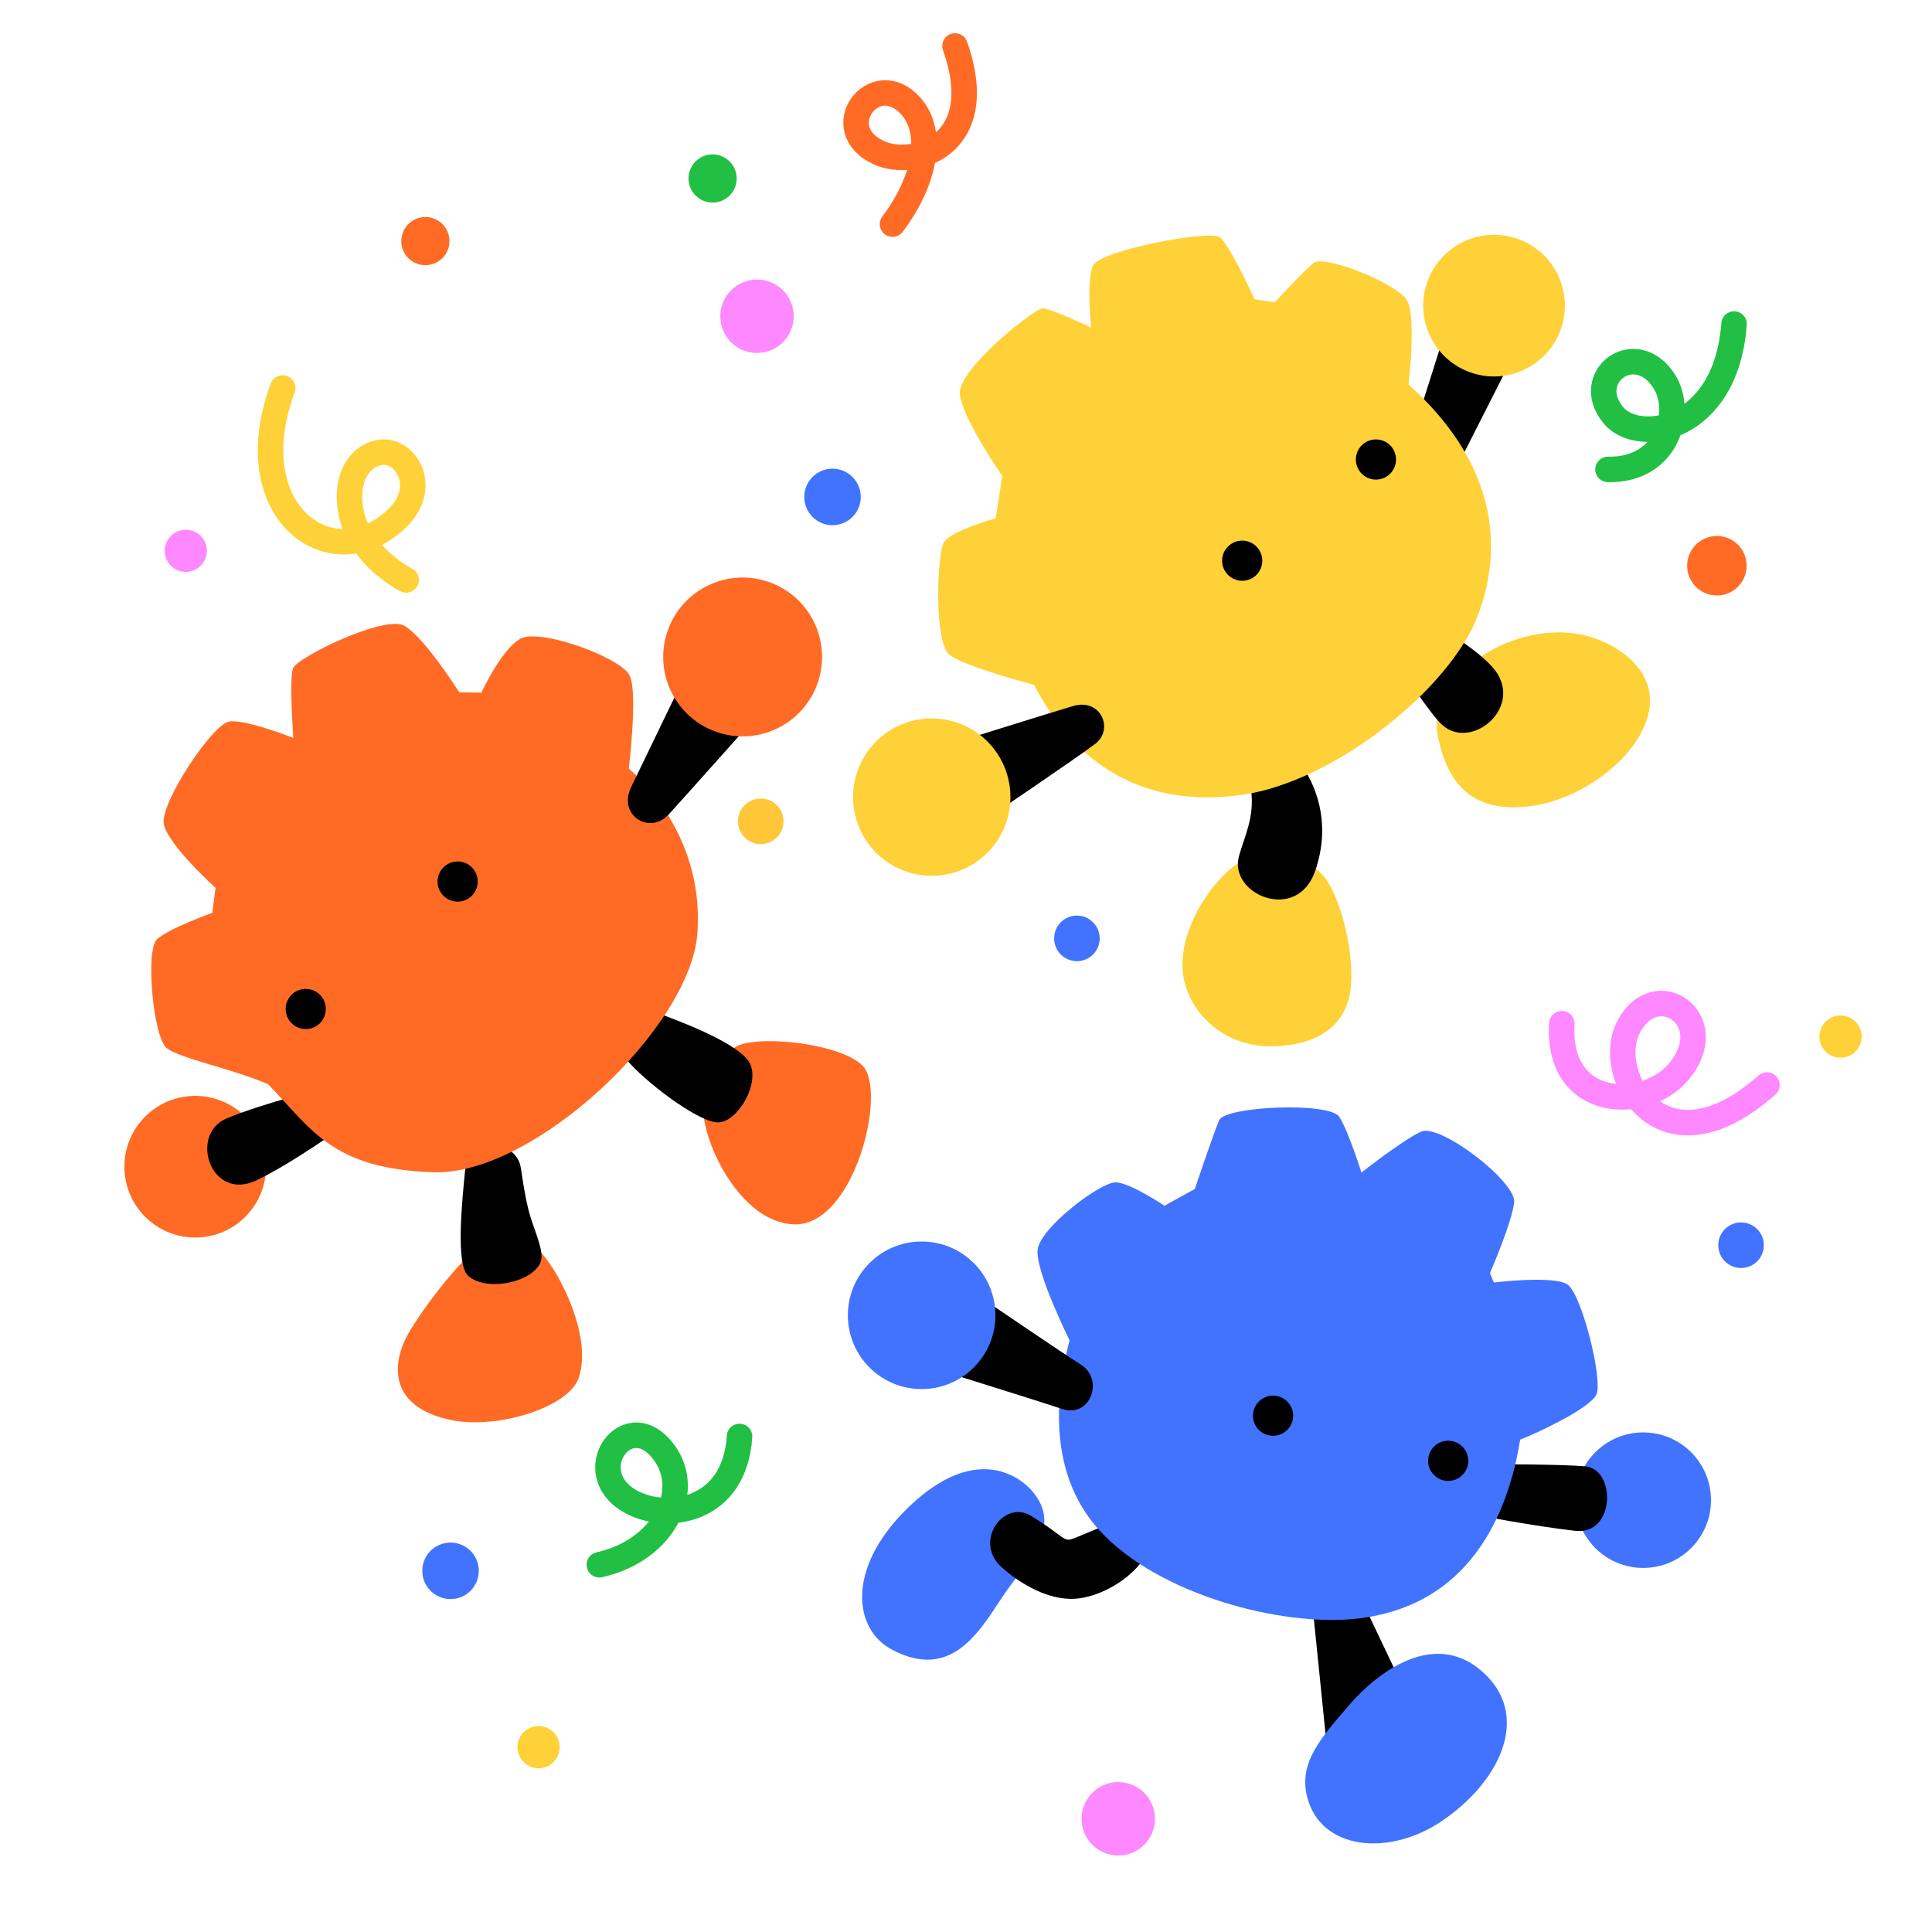 <svg xmlns="http://www.w3.org/2000/svg" width="250mm" height="250mm" viewBox="0 0 250 250"><g style="display:inline"><path d="M69.483 161.626c2.093 1.483 7.407 10.917 5.387 16.718-1.287 3.695-10.311 6.637-16.423 5.42-7.897-1.573-8.154-7.065-5.323-11.69 2.28-3.723 6.728-9.367 8.784-10.546 2.161-1.24 5.187-1.594 7.575.098" style="display:inline;opacity:1;fill:#ff6b25;fill-opacity:1;stroke:none;stroke-width:.1;stroke-linecap:round;stroke-linejoin:round;stroke-dasharray:none;stroke-opacity:1"/><path d="M95.4 135.343c3.085-1.44 13.37-.292 16.209 2.54 3.246 3.24-1.046 20.932-8.959 20.549-6.856-.333-11.584-10.433-11.636-14.73-.046-3.833 3.17-7.79 4.387-8.359" style="opacity:1;fill:#ff6b25;fill-opacity:1;stroke:none;stroke-width:.1;stroke-linecap:round;stroke-linejoin:round;stroke-dasharray:none;stroke-opacity:1"/><path d="M60.177 151.537c-.378 3.767-1.23 12.116.392 13.55 2.491 2.203 8.723.728 9.436-1.959.392-1.478-1.016-4.173-1.6-6.498-.519-2.067-.789-4.1-1.012-5.518-.606-3.851-6.782-3.897-7.216.425M81.042 137.072c2.226 2.73 8.926 7.878 11.656 8.163 2.73.284 6.097-5.592 4.016-8.13-2.053-2.506-9.13-5.094-11.591-6.008-3.555-1.321-6.226 3.345-4.081 5.975" style="opacity:1;fill:#000;fill-opacity:1;stroke:none;stroke-width:.1;stroke-linecap:round;stroke-linejoin:round;stroke-dasharray:none;stroke-opacity:1"/><circle cx="117.384" cy="98.244" r="9.166" style="opacity:1;fill:#ff6b25;fill-opacity:1;stroke:none;stroke-width:.1;stroke-linecap:round;stroke-linejoin:round;stroke-dasharray:none;stroke-opacity:1" transform="rotate(40.573)"/><path d="M42.946 140.54s-8.964 2.216-13.645 4.192c-4.877 2.058-2.044 10.839 3.901 7.997 4.742-2.266 11.787-7.349 11.787-7.349z" style="opacity:1;fill:#000;fill-opacity:1;stroke:none;stroke-width:.1;stroke-linecap:round;stroke-linejoin:round;stroke-dasharray:none;stroke-opacity:1"/><path d="M27.89 114.887s-6.188-5.576-6.695-8.265 6.3-12.915 8.45-13.253 8.312 2.124 8.312 2.124-.554-7.573-.046-9.004c.508-1.432 11.806-6.912 14.36-5.542s7.158 8.635 7.158 8.635l2.863.047s2.548-5.55 5.033-6.973c2.486-1.422 13.128 2.437 14.177 4.802s-.139 12.006-.139 12.006 9.947 7.9 8.866 21.426c-.968 12.118-21.149 31.262-34.217 30.8s-15.654-5.541-21.333-11.406c-4.664-1.985-11.292-3.31-13.068-4.617-1.777-1.308-2.835-12.723-1.293-14.13 1.541-1.407 7.157-3.418 7.157-3.418z" style="display:inline;opacity:1;fill:#ff6b25;fill-opacity:1;stroke:none;stroke-width:.1;stroke-linecap:round;stroke-linejoin:round;stroke-dasharray:none;stroke-opacity:1"/><path d="M89.405 85.863s-6.656 13.715-7.764 16.05c-1.706 3.594 2.444 6.174 4.898 3.471 2.498-2.752 11.782-13.169 11.782-13.169z" style="opacity:1;fill:#000;fill-opacity:1;stroke:none;stroke-width:.1;stroke-linecap:round;stroke-linejoin:round;stroke-dasharray:none;stroke-opacity:1"/><circle cx="115.332" cy="56.209" r="10.276" style="opacity:1;fill:#ff6b25;fill-opacity:1;stroke:none;stroke-width:.112;stroke-linecap:round;stroke-linejoin:round;stroke-dasharray:none;stroke-opacity:1" transform="rotate(15.514)"/><circle cx="59.218" cy="114.073" r="2.6" style="opacity:1;fill:#000;fill-opacity:1;stroke:none;stroke-width:.101;stroke-linecap:round;stroke-linejoin:round;stroke-dasharray:none;stroke-opacity:1"/><circle cx="39.562" cy="130.562" r="2.6" style="opacity:1;fill:#000;fill-opacity:1;stroke:none;stroke-width:.101;stroke-linecap:round;stroke-linejoin:round;stroke-dasharray:none;stroke-opacity:1"/></g><path d="M115.492 29c4.258-5.615 5.414-11.904 2.341-15.306-4.65-5.147-10.827 2.987-4.082 6.077 4.446 2.036 14.426-.834 9.826-13.823" style="opacity:1;fill:none;fill-opacity:1;stroke:#ff6b25;stroke-width:3.3;stroke-linecap:round;stroke-linejoin:round;stroke-dasharray:none;stroke-opacity:1"/><path d="M36.578 50.209c-5.989 16.245 6.518 24.839 14.788 16.887 3.564-3.427 1.91-7.567-.714-8.433-2.234-.738-5.262 1.143-5.418 5.211-.282 7.404 7.32 11.169 7.32 11.169" style="opacity:1;fill:none;fill-opacity:1;stroke:#ffd138;stroke-width:3.3;stroke-linecap:round;stroke-linejoin:round;stroke-dasharray:none;stroke-opacity:1"/><path d="M208.075 60.742c7.781.154 9.74-7.49 7.295-11.368-3.693-5.858-10.794-.566-6.533 4.434 3.172 3.722 14.5 2.139 15.548-11.877" style="opacity:1;fill:none;fill-opacity:1;stroke:#21c044;stroke-width:3.3;stroke-linecap:round;stroke-linejoin:round;stroke-dasharray:none;stroke-opacity:1"/><path d="M202.1 132.47c-.662 11.135 10.707 11.334 15.026 6.32 5.83-6.767-2.88-12.815-6.429-5.817-3.162 6.236 4.454 19.425 17.94 7.43" style="opacity:1;fill:none;fill-opacity:1;stroke:#fe88ff;stroke-width:3.3;stroke-linecap:round;stroke-linejoin:round;stroke-dasharray:none;stroke-opacity:1"/><path d="M77.552 202.48c8.36-1.883 11.904-9.378 8.557-14.277-4.732-6.929-11.498 2.45-4.287 6.216 4.449 2.325 13.21 1.352 13.875-8.541" style="opacity:1;fill:none;fill-opacity:1;stroke:#21c044;stroke-width:3.3;stroke-linecap:round;stroke-linejoin:round;stroke-dasharray:none;stroke-opacity:1"/><circle cx="87.537" cy="60.064" r="4.75" style="opacity:1;fill:#fe88ff;fill-opacity:1;stroke:none;stroke-width:3.935;stroke-linecap:round;stroke-linejoin:round;stroke-dasharray:none;stroke-opacity:1" transform="rotate(-11.782)"/><circle cx="85.552" cy="41.438" r="3.117" style="opacity:1;fill:#21c044;fill-opacity:1;stroke:none;stroke-width:2.583;stroke-linecap:round;stroke-linejoin:round;stroke-dasharray:none;stroke-opacity:1" transform="rotate(-11.782)"/><circle cx="47.514" cy="41.782" r="3.117" style="opacity:1;fill:#ff6b25;fill-opacity:1;stroke:none;stroke-width:2.583;stroke-linecap:round;stroke-linejoin:round;stroke-dasharray:none;stroke-opacity:1" transform="rotate(-11.782)"/><circle cx="24.043" cy="71.278" r="2.726" style="opacity:1;fill:#fe88ff;fill-opacity:1;stroke:none;stroke-width:2.258;stroke-linecap:round;stroke-linejoin:round;stroke-dasharray:none;stroke-opacity:1"/><circle cx="107.726" cy="64.303" r="3.656" style="opacity:1;fill:#4173ff;fill-opacity:1;stroke:none;stroke-width:3.029;stroke-linecap:round;stroke-linejoin:round;stroke-dasharray:none;stroke-opacity:1"/><circle cx="58.299" cy="203.265" r="3.656" style="opacity:1;fill:#4173ff;fill-opacity:1;stroke:none;stroke-width:3.029;stroke-linecap:round;stroke-linejoin:round;stroke-dasharray:none;stroke-opacity:1"/><circle cx="69.686" cy="226.083" r="2.733" style="opacity:1;fill:#ffd138;fill-opacity:1;stroke:none;stroke-width:2.264;stroke-linecap:round;stroke-linejoin:round;stroke-dasharray:none;stroke-opacity:1"/><circle cx="98.44" cy="106.28" r="2.949" style="opacity:1;fill:#ffc738;fill-opacity:1;stroke:none;stroke-width:2.443;stroke-linecap:round;stroke-linejoin:round;stroke-dasharray:none;stroke-opacity:1"/><circle cx="139.352" cy="121.426" r="2.949" style="opacity:1;fill:#4173ff;fill-opacity:1;stroke:none;stroke-width:2.443;stroke-linecap:round;stroke-linejoin:round;stroke-dasharray:none;stroke-opacity:1"/><circle cx="222.165" cy="73.205" r="3.85" style="opacity:1;fill:#ff6b25;fill-opacity:1;stroke:none;stroke-width:3.189;stroke-linecap:round;stroke-linejoin:round;stroke-dasharray:none;stroke-opacity:1"/><circle cx="225.292" cy="161.13" r="2.949" style="opacity:1;fill:#4173ff;fill-opacity:1;stroke:none;stroke-width:2.443;stroke-linecap:round;stroke-linejoin:round;stroke-dasharray:none;stroke-opacity:1"/><circle cx="238.169" cy="134.136" r="2.733" style="opacity:1;fill:#ffd138;fill-opacity:1;stroke:none;stroke-width:2.264;stroke-linecap:round;stroke-linejoin:round;stroke-dasharray:none;stroke-opacity:1"/><circle cx="144.701" cy="235.35" r="4.75" style="opacity:1;fill:#fe88ff;fill-opacity:1;stroke:none;stroke-width:3.935;stroke-linecap:round;stroke-linejoin:round;stroke-dasharray:none;stroke-opacity:1"/><path d="M159.447 112.255c-3.105 2.495-6.695 7.989-6.418 13.16.268 5.01 4.895 10.02 11.406 9.974 6.51-.046 10.03-3.005 10.39-7.942.369-5.08-1.645-11.86-3.556-14.084-2.54-2.955-8.525-3.757-11.822-1.108" style="fill:#ffd138;fill-opacity:1;stroke-width:.1;stroke-linecap:round;stroke-linejoin:round;stroke:none;stroke-opacity:1;stroke-dasharray:none"/><path d="M161.895 102.235c.437 3.602-.81 5.804-1.57 8.542-1.376 4.955 7.47 8.7 9.835 1.986 2.248-6.379-.047-11.599-2.031-14.13-1.661-2.118-6.782-.91-6.234 3.602" style="fill:#000;fill-opacity:1;stroke:none;stroke-width:.1;stroke-linecap:round;stroke-linejoin:round;stroke-dasharray:none;stroke-opacity:1"/><path d="M186.045 95.17c1.543 7.972 6.165 10.069 12.583 9.053s13.645-6.467 14.754-12.193-4.92-9.256-9.051-9.974c-9.328-1.623-19.685 5.885-18.286 13.114" style="display:inline;fill:#ffd138;fill-opacity:1;stroke:none;stroke-width:.1;stroke-linecap:round;stroke-linejoin:round;stroke-dasharray:none;stroke-opacity:1"/><path d="M179.488 84.18c2.447 3.278 5.56 8.18 7.111 9.604 3.823 3.513 10.946-2.479 6.511-7.48-2.757-3.11-10.066-7.065-10.066-7.065zM186.572 44.276l-3.657 11.558 5.355 5.094 7.118-14.04z" style="fill:#000;fill-opacity:1;stroke:none;stroke-width:.1;stroke-linecap:round;stroke-linejoin:round;stroke-dasharray:none;stroke-opacity:1"/><path d="M133.807 88.617c6.875 13.224 17.52 15.556 26.905 14.236 11.926-1.677 26.971-13.717 30.562-23.313 3.766-10.067 1.296-20.566-9.012-29.779 0 0 1.045-8.75-.196-10.905s-10.71-5.943-12.081-4.833c-1.372 1.11-5.029 5.094-5.029 5.094l-2.612-.392s-3.2-7.053-4.506-8.032-15.477 1.698-16.39 3.657c-.915 1.959-.262 8.032-.262 8.032s-5.224-2.482-6.27-2.482c-1.044 0-11.035 7.902-10.709 11.102s5.486 10.58 5.486 10.58l-.85 5.485s-5.877 1.632-6.726 3.134-1.306 12.996.784 14.563 10.906 3.853 10.906 3.853" style="opacity:1;fill:#ffd138;fill-opacity:1;stroke:none;stroke-width:.1;stroke-linecap:round;stroke-linejoin:round;stroke-dasharray:none;stroke-opacity:1"/><path d="M123.183 96.217s13.95-4.366 15.727-4.873c3.54-1.011 5.265 3.013 2.824 4.902-2.062 1.596-14.76 10.187-14.76 10.187z" style="fill:#000;fill-opacity:1;stroke:none;stroke-width:.1;stroke-linecap:round;stroke-linejoin:round;stroke-dasharray:none;stroke-opacity:1"/><circle cx="178.047" cy="59.461" r="2.6" style="fill:#000;fill-opacity:1;stroke:none;stroke-width:.101;stroke-linecap:round;stroke-linejoin:round;stroke-dasharray:none;stroke-opacity:1"/><circle cx="160.741" cy="72.555" r="2.6" style="fill:#000;fill-opacity:1;stroke:none;stroke-width:.101;stroke-linecap:round;stroke-linejoin:round;stroke-dasharray:none;stroke-opacity:1"/><circle cx="153.619" cy="39.709" r="10.182" style="fill:#ffd138;fill-opacity:1;stroke:none;stroke-width:.111;stroke-linecap:round;stroke-linejoin:round;stroke-dasharray:none;stroke-opacity:1" transform="rotate(26.054)"/><circle cx="196.861" cy="-13.603" r="9.166" style="fill:#ffd138;fill-opacity:1;stroke:none;stroke-width:.1;stroke-linecap:round;stroke-linejoin:round;stroke-dasharray:none;stroke-opacity:1" transform="rotate(15.514)"/><g transform="translate(-4.702 -4.44)"><path d="M138.287 197.406c3.948 4.685-.506 8.81-3.493 13.118s-6.631 11.733-14.748 7.334c-4.88-2.645-5.772-10.31 1.698-17.87 8.24-8.336 14.181-5.283 16.543-2.582" style="fill:#4173ff;fill-opacity:1;stroke:none;stroke-width:.1;stroke-linecap:round;stroke-linejoin:round;stroke-dasharray:none;stroke-opacity:1"/><path d="M138.133 200.594c3.54 2.17 4.047 3.104 4.891 3.079s5.13-2.446 7.744-2.48c2.005-.025 3.436 1.52 2.695 3.507-1.337 3.585-6.457 6.716-10.292 6.633-3.473-.074-6.873-2.307-8.87-4.102-3.693-3.318.293-8.808 3.832-6.637" style="fill:#000;fill-opacity:1;stroke:none;stroke-width:.1;stroke-linecap:round;stroke-linejoin:round;stroke-dasharray:none;stroke-opacity:1"/><circle cx="217.336" cy="198.562" r="8.768" style="fill:#4173ff;fill-opacity:1;stroke:none;stroke-width:.097;stroke-linecap:round;stroke-linejoin:round;stroke-dasharray:none;stroke-opacity:1"/><path d="M197.706 193.919s9.025-.02 12.122.264c4.017.37 3.904 8.916-1.281 8.347-5.094-.56-13.224-2.114-13.224-2.114zM174.621 213.02l1.698 16.717 9.6-7.705-5.094-10.71z" style="fill:#000;fill-opacity:1;stroke:none;stroke-width:.1;stroke-linecap:round;stroke-linejoin:round;stroke-dasharray:none;stroke-opacity:1"/><path d="M173.854 236.992c1.797 6.9 10.568 7.636 17.224 3.219 7.654-5.078 11.566-13.384 5.956-18.977-6.485-6.466-14.27-.208-17.71 3.796-3.635 4.228-6.64 7.468-5.47 11.962" style="fill:#4173ff;fill-opacity:1;stroke:none;stroke-width:.101;stroke-linecap:round;stroke-linejoin:round;stroke-dasharray:none;stroke-opacity:1"/><path d="M143.101 177.872c-1.524 5.864-3.299 16.796 3.925 24.658 7.575 8.245 23.476 12.456 33.293 11.36 12.944-1.446 19.157-11.152 21.092-23.165 2.078-.785 8.919-3.99 9.846-5.788.928-1.798-1.89-13.189-3.786-14.326s-9.466-.22-9.466-.22l-.508-1.2s2.84-6.51 3.137-9.166c.296-2.656-9.62-10.286-12.062-9.147s-7.699 5.29-7.699 5.29-1.631-5.2-2.851-7.191-14.793-1.397-15.565.426c-.772 1.824-3.148 8.89-3.148 8.89l-3.925 2.17s-4.319-2.91-6.256-3.028c-1.938-.12-9.902 5.901-10.164 8.746s4.137 11.69 4.137 11.69" style="display:inline;fill:#4173ff;fill-opacity:1;stroke:none;stroke-width:.1;stroke-linecap:round;stroke-linejoin:round;stroke-dasharray:none;stroke-opacity:1"/><path d="M132.34 172.82s10.386 7.068 12.19 8.174c3.11 1.905 1.278 6.97-2.355 5.772-3.426-1.13-14.176-4.48-14.176-4.48z" style="fill:#000;fill-opacity:1;stroke:none;stroke-width:.1;stroke-linecap:round;stroke-linejoin:round;stroke-dasharray:none;stroke-opacity:1"/><circle cx="123.962" cy="174.637" r="9.547" style="fill:#4173ff;fill-opacity:1;stroke:none;stroke-width:.106;stroke-linecap:round;stroke-linejoin:round;stroke-dasharray:none;stroke-opacity:1"/><circle cx="192.097" cy="193.471" r="2.6" style="fill:#000;fill-opacity:1;stroke:none;stroke-width:.101;stroke-linecap:round;stroke-linejoin:round;stroke-dasharray:none;stroke-opacity:1"/><circle cx="169.435" cy="187.632" r="2.6" style="fill:#000;fill-opacity:1;stroke:none;stroke-width:.101;stroke-linecap:round;stroke-linejoin:round;stroke-dasharray:none;stroke-opacity:1"/></g></svg>
